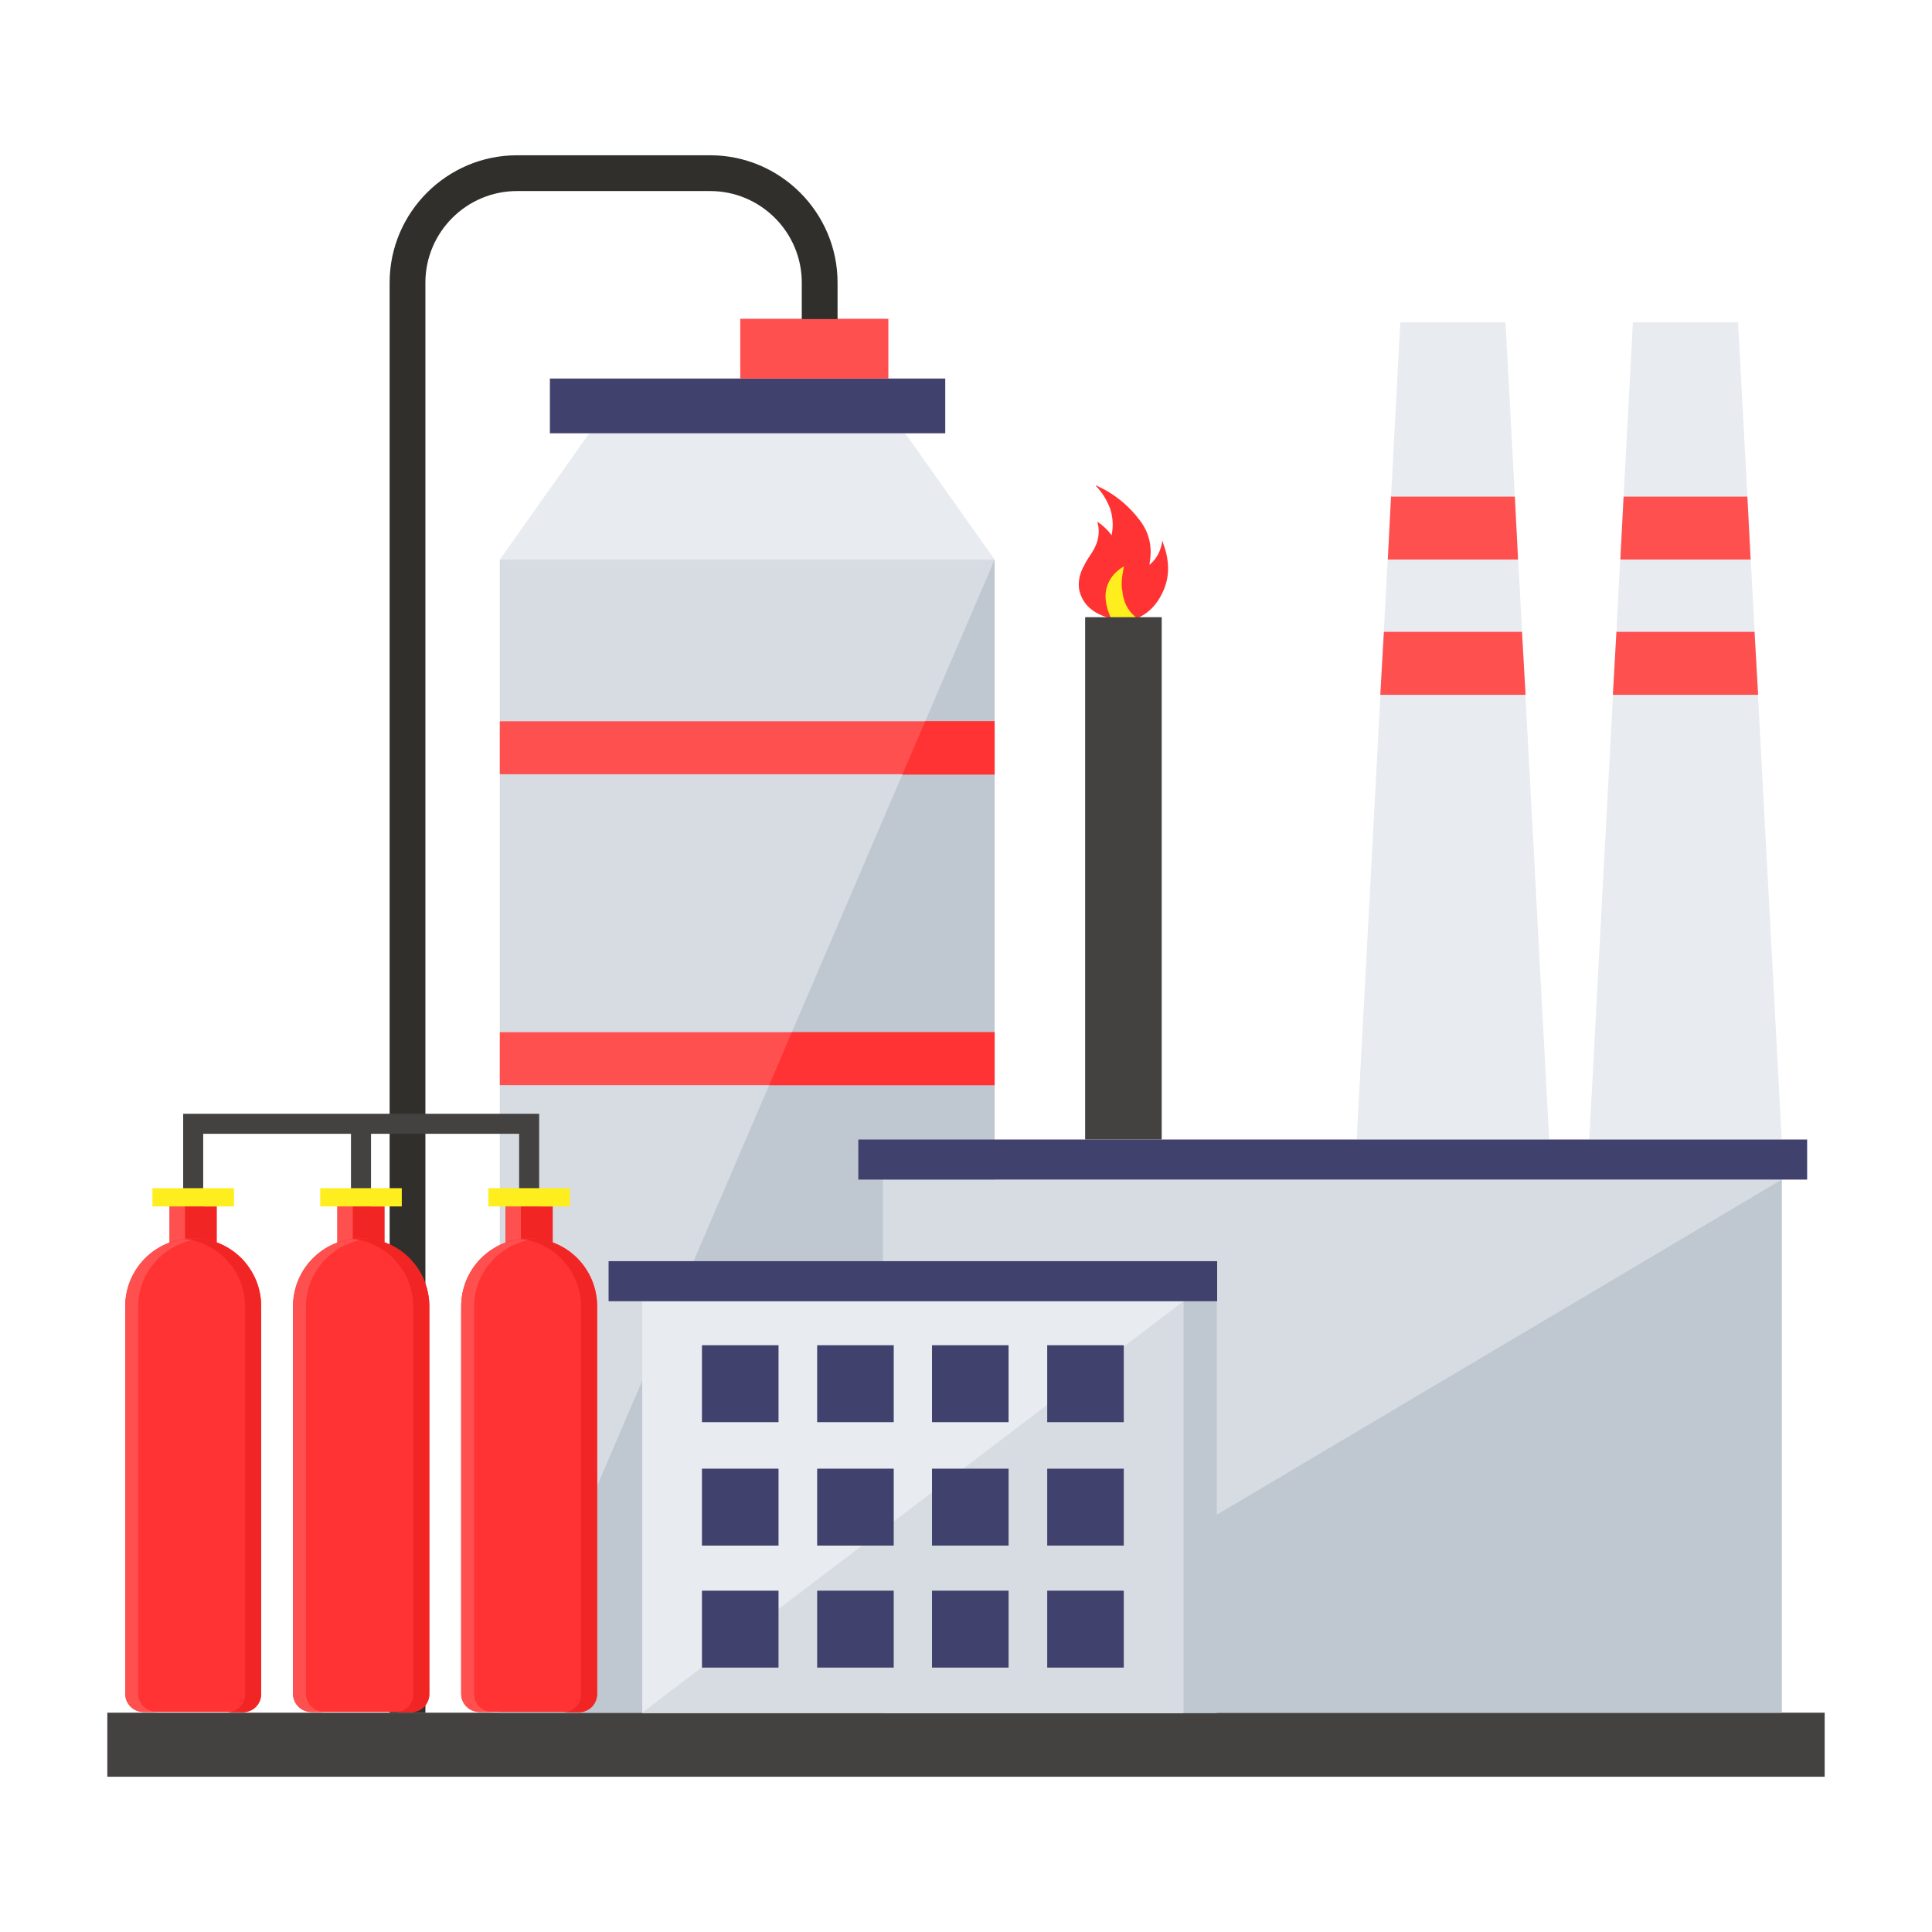 <svg id="Layer_1" enable-background="new 0 0 54 54" height="512" viewBox="0 0 54 54" width="512" xmlns="http://www.w3.org/2000/svg"><g><path d="m3 47.87h48v1.79h-48z" fill="#434240"/><g><g><path d="m13.97 15.64h13.83v32.23h-13.83z" fill="#d7dce2"/><path d="m27.8 15.64v32.23h-13.83z" fill="#bfc8d1"/><path d="m27.8 15.64-2.5-3.53h-8.83l-2.5 3.53z" fill="#e8ebf0"/><path d="m15.37 10.58h11.05v1.53h-11.05z" fill="#41416d"/><path d="m20.69 8.91h4.14v1.67h-4.14z" fill="#ff5050"/><g><path d="m11.89 47.87h-1v-39.97c0-1.96 1.6-3.56 3.56-3.56h5.4c1.96 0 3.56 1.6 3.56 3.56v1.02h-1v-1.02c0-1.41-1.15-2.56-2.56-2.56h-5.4c-1.41 0-2.56 1.15-2.56 2.56z" fill="#302f2c"/></g><path d="m13.97 20.16h13.83v1.48h-13.83z" fill="#ff5050"/><path d="m13.97 28.85h13.83v1.48h-13.83z" fill="#ff5050"/><g fill="#f33"><path d="m27.8 20.16v1.49h-2.58l.64-1.49z"/><path d="m27.8 28.85v1.48h-6.3l.63-1.48z"/></g></g><g><g><g><path d="m43.3 31.85h-5.38l1.22-22.84h2.94z" fill="#e8ebf0"/><g fill="#ff5050"><path d="m42.43 15.64h-3.64l.09-1.76h3.46z"/><path d="m42.64 19.42h-4.06l.1-1.76h3.86z"/></g></g><g><path d="m49.8 31.85h-5.38l1.22-22.84h2.94z" fill="#e8ebf0"/><g fill="#ff5050"><path d="m48.93 15.64h-3.64l.09-1.76h3.46z"/><path d="m49.14 19.42h-4.06l.1-1.76h3.86z"/></g></g></g><path d="m24.68 32.97h25.12v14.9h-25.12z" fill="#d7dce2"/><path d="m24.68 36.37h9.33v11.51h-9.33z" fill="#bfc8d1"/><path d="m49.8 32.97v14.9h-25.12z" fill="#bfc8d1"/><path d="m17.95 36.37h15.12v11.51h-15.12z" fill="#e8ebf0"/><path d="m33.08 36.37v11.5h-15.13z" fill="#d7dce2"/><g fill="#41416d"><path d="m17.01 35.25h17.01v1.12h-17.01z"/><path d="m23.99 31.85h26.52v1.12h-26.52z"/><g><path d="m19.62 37.6h2.14v2.15h-2.14z"/><path d="m22.84 37.6h2.14v2.15h-2.14z"/><path d="m26.05 37.6h2.14v2.15h-2.14z"/><path d="m29.27 37.6h2.14v2.15h-2.14z"/><path d="m19.62 41.05h2.14v2.15h-2.14z"/><path d="m22.84 41.05h2.14v2.15h-2.14z"/><path d="m26.05 41.05h2.14v2.15h-2.14z"/><path d="m29.27 41.05h2.14v2.15h-2.14z"/><path d="m19.62 44.46h2.14v2.15h-2.14z"/><path d="m22.84 44.46h2.14v2.15h-2.14z"/><path d="m26.05 44.46h2.14v2.15h-2.14z"/><path d="m29.27 44.46h2.14v2.15h-2.14z"/></g></g><g><path d="m32.46 16.63c-.14.27-.34.49-.63.63l-.79.02c-.46-.11-.8-.38-.88-.82-.03-.24.03-.46.15-.67.05-.11.13-.22.2-.33.15-.23.23-.47.19-.75-.01-.04-.02-.08-.03-.13.16.11.29.23.4.38.05-.25.04-.49-.04-.74-.09-.24-.22-.45-.4-.64 0-.01 0-.01.01-.01.09.04.18.09.26.13.37.21.68.48.94.82.27.34.37.74.3 1.17 0 .02-.01.05-.01.1.22-.19.32-.42.36-.68.01.03.02.07.03.1.18.5.18.97-.06 1.42z" fill="#f33"/><path d="m31.77 17.26-.72.02c-.11-.26-.19-.53-.13-.81.07-.29.23-.48.49-.64 0 .03-.01.05-.01.08-.04.21-.07.41-.03.61.03.29.14.53.35.71.02.02.04.03.05.03z" fill="#ffee1d"/></g><path d="m30.33 17.25h2.14v14.6h-2.14z" fill="#434240"/></g><g><g><path d="m9.81 31.41h.56v4.8h-.56z" fill="#434240"/></g><g><path d="m15.07 36.21h-.56v-4.52h-8.83v4.52h-.56v-5.08h9.95z" fill="#434240"/></g><g><g><path d="m4.74 33.72h1.32v1.7h-1.32z" fill="#f22525"/></g><g><path d="m4.74 33.72h.43v1.7h-.43z" fill="#ff5050"/></g><g><path d="m7.3 36.51v10.83c0 .28-.23.51-.51.51h-2.78c-.28 0-.51-.23-.51-.51v-10.83c0-1.05.85-1.9 1.9-1.9 1.05 0 1.9.85 1.9 1.9z" fill="#f33"/></g><g><path d="m4.38 47.85h-.37c-.28 0-.51-.22-.51-.51v-10.82c0-1.05.85-1.9 1.9-1.9.06 0 .12 0 .17.01-.95.1-1.71.91-1.71 1.89v10.83c.01.28.24.5.52.5z" fill="#ff5050"/></g><g><path d="m7.3 36.52v10.83c0 .29-.23.51-.51.51h-.45c.28 0 .51-.22.51-.51v-10.83c0-.53-.21-1-.56-1.35-.29-.29-.69-.49-1.12-.54.07-.01.15-.02.23-.02.53 0 1 .21 1.35.56.34.35.55.82.55 1.35z" fill="#f22525"/></g><g><path d="m4.26 33.21h2.28v.51h-2.28z" fill="#ffee1d"/></g></g><g><g><path d="m9.43 33.72h1.32v1.7h-1.32z" fill="#f22525"/></g><g><path d="m9.43 33.72h.43v1.7h-.43z" fill="#ff5050"/></g><g><path d="m12 36.51v10.83c0 .28-.23.51-.51.51h-2.79c-.28 0-.51-.23-.51-.51v-10.83c0-1.05.85-1.9 1.9-1.9 1.06 0 1.91.85 1.91 1.9z" fill="#f33"/></g><g><path d="m9.07 47.85h-.37c-.28 0-.51-.22-.51-.51v-10.82c0-1.05.85-1.9 1.9-1.9.06 0 .12 0 .17.01-.95.1-1.71.91-1.71 1.89v10.83c.01.28.24.5.52.5z" fill="#ff5050"/></g><g><path d="m12 36.52v10.83c0 .29-.23.51-.51.51h-.45c.28 0 .51-.22.51-.51v-10.83c0-.53-.21-1-.56-1.35-.29-.29-.69-.49-1.12-.54.07-.01.15-.02.23-.02.53 0 1 .21 1.35.56.33.35.55.82.55 1.35z" fill="#f22525"/></g><g><path d="m8.95 33.21h2.28v.51h-2.28z" fill="#ffee1d"/></g></g><g><g><path d="m14.13 33.72h1.32v1.7h-1.32z" fill="#f22525"/></g><g><path d="m14.13 33.72h.43v1.7h-.43z" fill="#ff5050"/></g><g><path d="m16.69 36.51v10.83c0 .28-.23.51-.51.51h-2.78c-.28 0-.51-.23-.51-.51v-10.83c0-1.05.85-1.9 1.9-1.9 1.05 0 1.9.85 1.9 1.9z" fill="#f33"/></g><g><path d="m13.77 47.85h-.37c-.28 0-.51-.22-.51-.51v-10.82c0-1.05.85-1.9 1.9-1.9.06 0 .12 0 .17.01-.95.1-1.71.91-1.71 1.89v10.83c0 .28.23.5.52.5z" fill="#ff5050"/></g><g><path d="m16.69 36.52v10.83c0 .29-.23.51-.51.51h-.45c.28 0 .51-.22.51-.51v-10.83c0-.53-.21-1-.56-1.35-.29-.29-.69-.49-1.12-.54.07-.01.15-.02.23-.02.53 0 1 .21 1.35.56.34.35.55.82.55 1.35z" fill="#f22525"/></g><g><path d="m13.65 33.21h2.28v.51h-2.28z" fill="#ffee1d"/></g></g></g></g></g></svg>